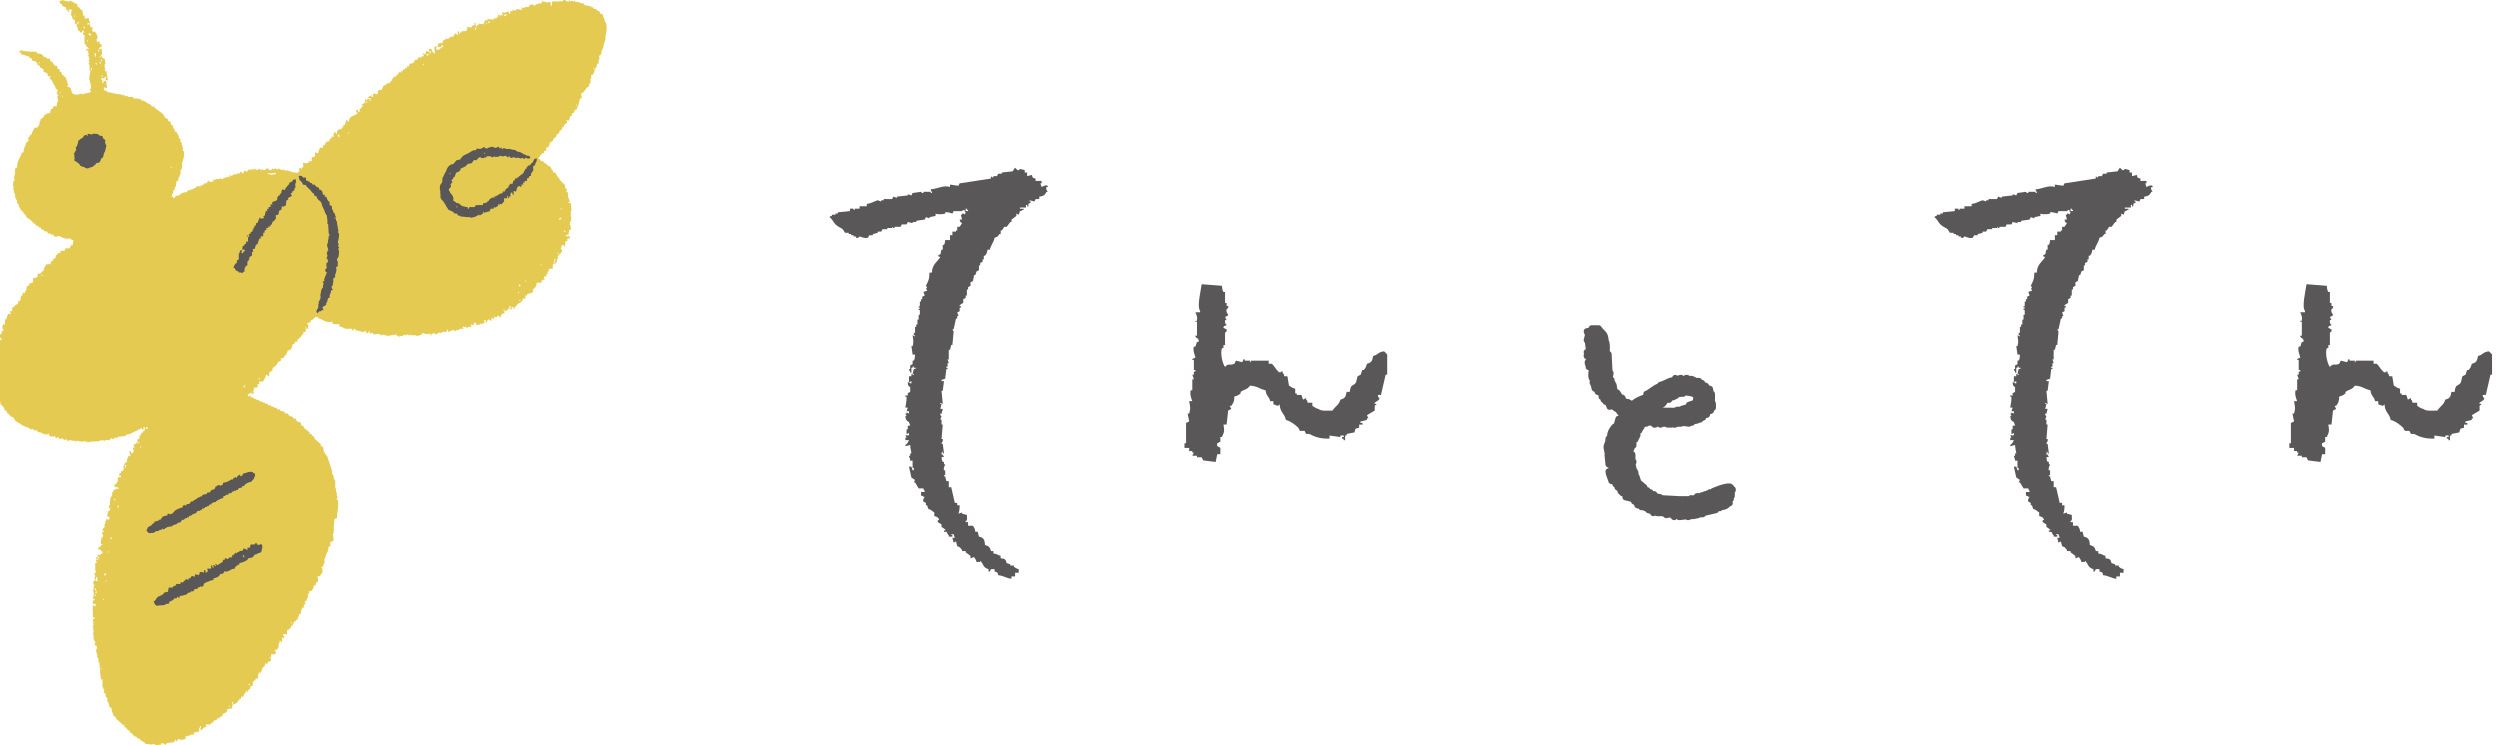 <?xml version="1.0" encoding="UTF-8"?><svg id="_レイヤー_1" xmlns="http://www.w3.org/2000/svg" viewBox="0 0 278.526 83.007"><defs><style>.cls-1{fill:#e5ca52;}.cls-1,.cls-2{fill-rule:evenodd;}.cls-3,.cls-2{fill:#595757;}</style></defs><path class="cls-2" d="M138.22,43.657c.425-.292.766-.258,1.043-.695.875.056,1.023.373,1.737.521.098.721.361.606.52,1.217h.348v.346c.174.059.348.116.521.174l.174-.174c.071.967.515.922.695,1.738.577.157.999.514,1.389.868l.174.348h.521l.174.348h.346c.651.333,1.191.534,2.258.521v-.348c.405.057.812.115,1.217.174v-.174c.097.026.517-.115.348.174h-.174v.174h.174v.172h.172v-.52h.174v-.174c.29-.059.579-.116.869-.174.133-.473.041-.396.521-.521v-.348c.073-.021.546.101.348-.174,0,0-.36-.012-.174-.174.231-.057.463-.115.694-.172v-.174h.174l-.174-.348c.29-.174.579-.348.869-.521v-.521c.092-.227.234.065.174-.174-.036-.139-.289.044-.174-.174.045-.086.582-.287.521-.52,0,0-.153-.018-.174-.348h.348c.172-.753.346-1.505.52-2.258h.174v-2.258l-.348-.348c-.719.098-.605.363-1.215.521-.109.541-.16.73-.695.869-.107.385-.142.435-.348.694h-.172c-.059.174-.116.348-.174.521l-.348.174c-.057.231-.116.463-.174.695-.334.494-.579.083-.695,1.041h-.348c-.107.541-.159.732-.694.869-.169.624-.582.727-.869,1.215-.54.017-1.286.085-1.563-.174-.422-.107-.382-.183-.695-.348v-.348h-.521c-.104-.346.024-.15-.172-.346v-.174l-.348.174c-.059-.174-.116-.348-.174-.521h-.521v-.174h-.174v-.521c-.422-.107-.382-.183-.695-.348-.057-.346-.115-.694-.172-1.041h-.348c-.104-.348.024-.15-.174-.348v-.174h-.174c-.23.435-.809-.741-1.043-.868h-.346v-.348h-1.912c-.242.039.073.184-.172.174v-.174h-.521c-.242-.045.07-.207-.174-.174l-.174.348c-.231-.059-.464-.116-.695-.174l-.174.348c-.55.246-.63-.115-1.041.346-.236-.237-.567-1.444-.348-2.084h.174v-.346h.174v-1.391c.011-.045.248-.05.174-.348l-.348-.174c-.018-.283.284-.204.348-.346l-.174-.174v-.348h.174l-.174-.348.348-.174c-.03-.249-.26-.277-.174-.695.008-.038.242-.056.174-.346h-.174v-.348h-.174v-1.217h-.174c-.142-.251-.125-.295-.174-.694-.753-.059-1.505-.116-2.258-.174-.079.65-.552,2.542-.174,2.952v.174h-.521c.088.251.242.425.174.869-.036.243-.19-.071-.174.174h.174v1.563h-.174c-.053.343.484.213.348.695h-.174c-.057.174-.115.348-.174.52h-.172c-.16.446.166,1.061.172,1.217l-.346.174c-.05.24.122-.067.174.174v1.041h.172v.174h-.172v.348h-.174c.057.174.115.348.174.521h-.174v1.215h-.174c-.133.475.08.964.174,1.217h-.348c.092.58.19.742,0,1.389h-.174c.057.289.115.579.174.868l-.348.174v2.258h-.174v.521h.521v.348h.348v.174h.174l-.174.348h.52v.174h.521l.174.346c.463.059.927.116,1.389.174.059-.289.116-.579.174-.868h.348v-.695c-.048-.127-.473-.039-.348-.521l.348-.174v-.52h.174c.313-.651.271-.735.174-1.391h.348c.057-.52.115-1.041.174-1.563l.348-.174-.174-.348h.174c.242-.358.316-.408.346-1.041.388-.1.438-.145.695-.348v-.174Z"/><path class="cls-2" d="M116.043,20.832l-.135-.404h.135v-.268h-.671v-.269c-.366-.103-.305-.032-.404-.402-.178.044-.358.089-.537.133v-.402h-.269v-.269c-.178-.044-.357-.089-.537-.135,0,0-.062.21-.268.135l-.269-.268-.269.402c-.402.045-.806.089-1.208.135v.135h-.404l-.133.268h-.404v.135h-.135l-.133-.135v.269c-1.164.178-2.328.358-3.492.537l-.133.269c-.314-.045-.627-.089-.94-.135v.269c-.68-.236-1.35.19-2.148.268.08.269-.02.116.135.269v.135h-.135v-.135h-.806v.135c-.216.042-.248-.132-.269-.135-.313.045-.626.089-.94.135l-.133.268-.404-.133v.133c-.402.045-.806.091-1.208.135v.135l-.404-.135-.133.269h-.94v.135h-.269v.135l-.402-.135c-.398.115-.703.361-1.209.402v.269h-.804v.268h-.538v.135h-.135v-.135h-.402v.269c-.447.045-.895.089-1.342.135v.135h-.269v.133h-.402v.135c-.269.082-.116-.018-.269.135.305.2.422.553.671.806.255.257.505.325.806.537l.269.404h.402v.135h.269v.133h.268v.135h.269v.135c.307.101.342-.103.404-.135.171.023.594.28.939.135l.135-.269h.404v-.133c.178-.045.357-.091.537-.135v-.135h.402l.135-.269h.537v-.135h.538v-.133l.133.133h.135v-.133h.671l.135-.269h.537l.135-.269c.18.045.358.091.537.135v-.135h.404v-.133c.313-.045.626-.091.94-.135l.133-.269.404.135v-.135c.224-.045.447-.089.671-.135v-.268c.057.086.718.128,1.075,0v-.135c.23-.074.804.135.804.135l.135-.269h.94s.018-.098.269-.135c.08.269-.02.116.133.269-.151.396.023.15-.402.135v.133h-.135c.045.18.089.358.135.538h-.269c.088.317.038.251.269.402l-.269.404h-.268v.402h-.135v.135h-.404v.402h-.268v.538h-.537c-.035.308-.024.345-.135.537h-.135v.537h-.135c-.201.493.104.369-.402.671.151.151-.002.057.268.135-.354.594-.907.798-.939,1.746h-.269c-.009.816-.16.963-.404,1.477.027.187.082-.048.135.133l-.135.269h.135v.135l-.402.135.135.402-.269.135v.269h-.135v.268h-.135v.537h-.133v.135h.133v.135h-.133v.135h.133v.537h-.133v.537h-.135v.538h-.135v.268h-.135v.671h-.135v.269h.135v.135l-.269-.135c.038.333.153.667,0,1.208h-.133c.044.314.089.627.133.94h.269c-.018.343-.011.47-.135.671h-.135v.404l-.268.133v.404h-.135c.08.268-.018.115.135.269v.133h.135v-.537h.133v-.135h.135v.135h.269c-.153.151.002.057-.269.135-.044.178-.089.358-.135.537h.135v.135l-.268-.135v.269h-.269v.671l.269-.135v.269c-.269-.082-.116.018-.269-.135h-.135c.045.401.012.369.269.537v.537l-.269.135v.269h-.268c-.139.13.133.135.133.135.009.512-.079.842-.133,1.208h.268l-.135.402h.269v.269l-.269-.135v.135h-.133l.133.269h-.133c.048.452.098.499.402.671l.135.402h-.269v.404h-.135v.537l.269-.135v.269h-.402l.133.268h-.133v.269h.402c-.118.251-.174.391-.402.537v.135c.178-.044.357-.089.537-.135.014.426.15.871.135.94h-.135v.269h-.135c-.005.11.122.251.135.537h.268v.806h.135v.268h-.135l-.133-.402h-.269c.089.402.178.806.269,1.208l.402.269-.135.269h.135c.135.224.269.447.404.671h.537c.08.268-.018.115.135.268v.135h-.404v.404c.269.08.116-.02.269.133h.135c-.056.113-.242.296-.135.538l.268.133v.269h.135l.135.404c.379.1.385.239.671.402v.402c.308.088.44.125.537.404-.054.059-.245.044-.133.269l.402.268v.269l.404.268c.11.156-.107.103-.135.135v.135h.268c.121.104.095.26.269.404v.133c.073-.009.556.079.402-.133-.11-.154-.142.054-.133-.135h.268l.135.402h-.269c.045.18.091.358.135.537l.269-.133c.044.178.089.357.135.537.447.133.262.157.537.402v.135h.402v.135c.18.135.358.269.538.402v.269l.402-.135c.128.242.192.21.269.537h.402v-.133c.404.355.277.766.94.939v.269h.135l.135-.269h.402v.269c.366.103.305.032.402.402.647.071.893.339,1.477.404v-.269h.404v-.402h.402v-.404c-.305-.083-.325-.115-.537-.268v-.135h-.402v-.135l-.404-.135c-.106-.426-.177-.493-.671-.537v-.269c-.398-.101-.33-.216-.806-.268v-.269h-.268c-.101-.41-.257-.576-.673-.671-.015-.611-.171-.828-.671-.94-.044-.178-.089-.357-.133-.537h-.269c-.053-.434-.122-.391-.269-.671h-.537v-.402h-.269v-.135c.242.015.127-.47.135-.671-.178-.045-.358-.091-.537-.135v-.135l-.402.135c.094-.249.138-.526.133-.94h-.268v-.269h-.269c-.135-.58-.269-1.162-.402-1.744h-.269v-.671h-.269c-.044-.18-.089-.358-.133-.537h-.135v-.135h.135v-.538h-.135c-.091-.336.118-.49.135-.671h-.135v-.268h-.135c-.116-.187-.103-.233-.135-.538h.269l-.135-.268h-.135s.02-.523.135-.269v.135h.135c-.045-.358-.091-.716-.135-1.073h-.135c-.024-.171.216-.224.135-.538h-.135c.045-.537.089-1.073.135-1.611h-.135v-.537h-.135l.135-.402s-.19-.071-.135-.269h.135c.045-.178.089-.358.135-.537h-.269c.045-.18.089-.358.135-.537h-.135v-.135l.269.135c-.045-.493-.089-.986-.135-1.477h.135c.044-.358.089-.716.135-1.075h-.269v-.135l.404-.135c.044-.357.089-.715.133-1.073h.135v-.135h-.135v-.135h.135v-.402h.135l-.135-.404h.135v-1.073h.135c.044-.18.089-.358.135-.537h.133c.045-.493.091-.986.135-1.477l-.135-.269h.135c.089-.402.18-.806.269-1.208h.135v-.269h.135l-.135-.402.268-.135v-.404h.135v-.135c-.024-.112-.222.035-.135-.133l.404-.269v-.402l.268-.135v-.269h.135v-.671h.135v-.269l.269-.133v-.404l.268-.135c.045-.224.089-.447.135-.671h.135l.135-.402.268-.135v-.537h.135v-.269l.269-.135v-.268h.135v-.404h.133c.174-.246.225-.257.269-.671h.269c.125-.546.426-.794.537-1.342.378-.088.342-.162.537-.402h.135v-.404h.135l.269-.402h.268c.135-.18.269-.358.404-.538h.133v-.268c.18-.135.358-.269.538-.404v-.268l.268.133.135-.402c.268-.08.116.018.269-.135h.135v-.135h-.404v-.133h.671c.023-.079-.089-.398.135-.269,0,0,.008.275.135.135v-.269c.056-.085.319-.073.268-.268h-.133v-.135c.178.044.357.089.537.135l.135-.269h.402v-.269c.493-.053.623-.2.806-.537h.135c-.045-.1-.257-.313-.135-.537h.135v-.135c-.249-.141-.564.091-.671.135M107.854,23.516h-.269v-.269h.135v.135h.135v.135Z"/><path class="cls-2" d="M261.313,43.657c.425-.292.766-.258,1.043-.695.875.056,1.023.373,1.737.521.098.721.361.606.52,1.217h.348v.346c.174.059.348.116.521.174l.174-.174c.071.967.515.922.695,1.738.577.157.999.514,1.389.868l.174.348h.521l.174.348h.346c.651.333,1.191.534,2.258.521v-.348c.405.057.812.115,1.217.174v-.174c.097.026.517-.115.348.174h-.174v.174h.174v.172h.172v-.52h.174v-.174c.29-.059.579-.116.869-.174.133-.473.041-.396.521-.521v-.348c.073-.021.546.101.348-.174,0,0-.36-.012-.174-.174.231-.057.463-.115.694-.172v-.174h.174l-.174-.348c.29-.174.579-.348.869-.521v-.521c.092-.227.234.065.174-.174-.036-.139-.289.044-.174-.174.045-.086.582-.287.521-.52,0,0-.153-.018-.174-.348h.346c.174-.753.348-1.505.521-2.258h.174v-2.258l-.348-.348c-.719.098-.605.363-1.215.521-.109.541-.16.73-.695.869-.107.385-.142.435-.348.694h-.172c-.059.174-.116.348-.174.521l-.348.174c-.059.231-.116.463-.174.695-.334.494-.579.083-.695,1.041h-.348c-.107.541-.159.732-.694.869-.169.624-.582.727-.869,1.215-.54.017-1.286.085-1.563-.174-.422-.107-.382-.183-.695-.348v-.348h-.521c-.104-.346.024-.15-.172-.346v-.174l-.348.174c-.059-.174-.116-.348-.174-.521h-.521v-.174h-.174v-.521c-.422-.107-.382-.183-.695-.348-.057-.346-.115-.694-.172-1.041h-.348c-.104-.348.024-.15-.174-.348v-.174h-.174c-.23.435-.809-.741-1.043-.868h-.346v-.348h-1.912c-.242.039.073.184-.172.174v-.174h-.521c-.242-.045.07-.207-.174-.174l-.174.348c-.231-.059-.464-.116-.695-.174l-.174.348c-.55.246-.63-.115-1.041.346-.236-.237-.567-1.444-.348-2.084h.174v-.346h.174v-1.391c.011-.045.248-.05.174-.348l-.348-.174c-.018-.283.284-.204.348-.346l-.174-.174v-.348h.174l-.174-.348.348-.174c-.03-.249-.26-.277-.174-.695.008-.038.242-.056.174-.346h-.174v-.348h-.174v-1.217h-.174c-.142-.251-.125-.295-.174-.694-.753-.059-1.505-.116-2.258-.174-.079.65-.552,2.542-.174,2.952v.174h-.521c.088.251.242.425.174.869-.036.243-.19-.071-.174.174h.174v1.563h-.174c-.053.343.484.213.348.695h-.174c-.057.174-.115.348-.174.52h-.172c-.16.446.166,1.061.172,1.217l-.346.174c-.05.24.122-.067.174.174v1.041h.172v.174h-.172v.348h-.174c.057.174.115.348.174.521h-.174v1.215h-.174c-.133.475.08.964.174,1.217h-.348c.092.58.19.742,0,1.389h-.174c.057.289.115.579.174.868l-.348.174v2.258h-.174v.521h.521v.348h.348v.174h.174l-.174.348h.52v.174h.521l.174.346c.463.059.927.116,1.389.174.059-.289.116-.579.174-.868h.348v-.695c-.048-.127-.473-.039-.348-.521l.348-.174v-.52h.174c.313-.651.271-.735.174-1.391h.348c.057-.52.115-1.041.174-1.563l.348-.174-.174-.348h.174c.242-.358.316-.408.346-1.041.388-.1.438-.145.695-.348v-.174Z"/><path class="cls-2" d="M239.137,20.832l-.135-.404h.135v-.268h-.671v-.269c-.366-.103-.305-.032-.404-.402-.178.044-.358.089-.537.133v-.402h-.269v-.269c-.178-.044-.357-.089-.537-.135,0,0-.062.21-.269.135l-.268-.268-.269.402c-.402.045-.806.089-1.208.135v.135h-.404l-.133.268h-.404v.135h-.135l-.135-.135v.269c-1.162.178-2.326.358-3.49.537l-.135.269c-.313-.045-.626-.089-.939-.135v.269c-.68-.236-1.35.19-2.148.268.08.269-.02.116.135.269v.135h-.135v-.135h-.806v.135c-.216.042-.248-.132-.269-.135-.313.045-.626.089-.94.135l-.133.268-.404-.133v.133c-.402.045-.806.091-1.208.135v.135l-.404-.135-.133.269h-.94v.135h-.269v.135l-.402-.135c-.398.115-.703.361-1.209.402v.269h-.804v.268h-.538v.135h-.135v-.135h-.402v.269c-.447.045-.895.089-1.342.135v.135h-.269v.133h-.402v.135c-.269.082-.116-.018-.269.135.305.2.422.553.671.806.255.257.505.325.806.537l.269.404h.402v.135h.269v.133h.268v.135h.269v.135c.307.101.342-.103.404-.135.169.023.594.28.939.135l.135-.269h.404v-.133c.178-.045.357-.091.537-.135v-.135h.402l.135-.269h.537v-.135h.538v-.133l.133.133h.135v-.133h.671l.135-.269h.537l.135-.269c.18.045.358.091.537.135v-.135h.404v-.133c.313-.045.626-.091.94-.135l.133-.269.404.135v-.135c.224-.045.447-.089.671-.135v-.268c.056.086.718.128,1.075,0v-.135c.23-.074.804.135.804.135l.135-.269h.94s.018-.098.269-.135c.08.269-.02.116.133.269-.151.396.023.15-.402.135v.133h-.135c.045.18.089.358.135.538h-.269c.088.317.038.251.269.402l-.269.404h-.268v.402h-.135v.135h-.404v.402h-.268v.538h-.537c-.035.308-.024.345-.135.537h-.135v.537h-.135c-.201.493.104.369-.402.671.151.151-.002.057.268.135-.354.594-.907.798-.939,1.746h-.269c-.009.816-.16.963-.404,1.477.027.187.082-.048.135.133l-.135.269h.135v.135l-.402.135.135.402-.269.135v.269h-.135v.268h-.135v.537h-.133v.135h.133v.135h-.133v.135h.133v.537h-.133v.537h-.135v.538h-.135v.268h-.135v.671h-.135v.269h.135v.135l-.269-.135c.038.333.153.667,0,1.208h-.133c.044.314.089.627.133.94h.269c-.018.343-.011.47-.135.671h-.135v.404l-.268.133v.404h-.135c.08.268-.018.115.135.269v.133h.135v-.537h.133v-.135h.135v.135h.269c-.153.151.002.057-.269.135-.044.178-.089.358-.135.537h.135v.135l-.268-.135v.269h-.269v.671l.269-.135v.269c-.269-.082-.116.018-.269-.135h-.135c.045.401.012.369.269.537v.537l-.269.135v.269h-.268c-.139.13.133.135.133.135.009.512-.079.842-.133,1.208h.268l-.135.402h.269v.269l-.269-.135v.135h-.133l.133.269h-.133c.048.452.097.499.402.671l.135.402h-.269v.404h-.135v.537l.269-.135v.269h-.402l.133.268h-.133v.269h.402c-.118.251-.174.391-.402.537v.135c.178-.044.357-.089.537-.135.014.426.15.871.135.94h-.135v.269h-.135c-.005.11.122.251.135.537h.268v.806h.135v.268h-.135l-.133-.402h-.269c.089.402.178.806.269,1.208l.402.269-.135.269h.135c.135.224.269.447.404.671h.537c.08.268-.018.115.135.268v.135h-.404v.404c.269.08.116-.02.269.133h.135c-.056.113-.242.296-.135.538l.268.133v.269h.135l.135.404c.379.1.385.239.671.402v.402c.308.088.44.125.537.404-.054.059-.245.044-.133.269l.402.268v.269l.404.268c.11.156-.107.103-.135.135v.135h.268c.121.104.095.26.269.404v.133c.073-.009.556.079.402-.133-.11-.154-.142.054-.133-.135h.268l.135.402h-.269c.045.18.091.358.135.537l.269-.133c.044.178.089.357.135.537.447.133.262.157.537.402v.135h.402v.135c.18.135.358.269.538.402v.269l.402-.135c.128.242.192.21.269.537h.402v-.133c.404.355.277.766.94.939v.269h.135l.133-.269h.404v.269c.366.103.305.032.402.402.647.071.893.339,1.477.404v-.269h.404v-.402h.402v-.404c-.305-.083-.325-.115-.537-.268v-.135h-.402v-.135l-.404-.135c-.106-.426-.177-.493-.671-.537v-.269c-.398-.101-.33-.216-.806-.268v-.269h-.269c-.1-.41-.255-.576-.671-.671-.015-.611-.171-.828-.671-.94-.044-.178-.089-.357-.133-.537h-.269c-.053-.434-.122-.391-.269-.671h-.537v-.402h-.269v-.135c.242.015.127-.47.135-.671-.178-.045-.358-.091-.537-.135v-.135l-.404.135c.095-.249.139-.526.135-.94h-.268v-.269h-.269c-.135-.58-.269-1.162-.402-1.744h-.269v-.671h-.269c-.044-.18-.089-.358-.133-.537h-.135v-.135h.135v-.538h-.135c-.091-.336.118-.49.135-.671h-.135v-.268h-.135c-.116-.187-.103-.233-.135-.538h.269l-.135-.268h-.135s.02-.523.135-.269v.135h.135c-.045-.358-.091-.716-.135-1.073h-.135c-.024-.171.216-.224.135-.538h-.135c.045-.537.089-1.073.135-1.611h-.135v-.537h-.135l.135-.402s-.19-.071-.135-.269h.135c.045-.178.089-.358.135-.537h-.269c.045-.18.089-.358.135-.537h-.135v-.135l.269.135c-.045-.493-.089-.986-.135-1.477h.135c.044-.358.089-.716.135-1.075h-.269v-.135l.404-.135c.044-.357.089-.715.133-1.073h.135v-.135h-.135v-.135h.135v-.402h.135l-.135-.404h.135v-1.073h.135c.044-.18.089-.358.135-.537h.133c.045-.493.091-.986.135-1.477l-.135-.269h.135c.089-.402.18-.806.269-1.208h.135v-.269h.133l-.133-.402.268-.135v-.404h.135v-.135c-.024-.112-.222.035-.135-.133l.404-.269v-.402l.268-.135v-.269h.135v-.671h.135v-.269l.269-.133v-.404l.268-.135c.045-.224.089-.447.135-.671h.135l.135-.402.268-.135v-.537h.135v-.269l.269-.135v-.268h.135v-.404h.133c.174-.246.225-.257.269-.671h.269c.125-.546.426-.794.537-1.342.378-.088.342-.162.537-.402h.135v-.404h.135l.268-.402h.269c.135-.18.269-.358.404-.538h.133v-.268c.18-.135.358-.269.538-.404v-.268l.268.133.135-.402c.268-.08.116.018.269-.135h.135v-.135h-.404v-.133h.671c.023-.079-.089-.398.135-.269,0,0,.008.275.135.135v-.269c.056-.085.319-.073.268-.268h-.133v-.135c.178.044.357.089.537.135l.135-.269h.402v-.269c.493-.053.623-.2.806-.537h.135c-.045-.1-.257-.313-.135-.537h.135v-.135c-.249-.141-.564.091-.671.135M230.948,23.516h-.269v-.269h.135v.135h.135v.135Z"/><path class="cls-3" d="M193.205,54.204c-.025-.046-.058-.088-.09-.118l-.004.003c-.048-.08-.12-.143-.211-.183-.557-.252-2.203.511-2.219.518-.037.019-.07.044-.098.074h-.08c-.1,0-.19.043-.252.112-.088.007-.165.048-.222.109h-.081c-.098,0-.189.042-.252.112h-.078c-.1,0-.189.043-.251.11h-.304c-.129,0-.247.073-.304.188l-.027.033c-.057,0-.112.015-.159.039l-.064-.021c-.104-.037-.218-.019-.307.046-.02.015-.039.031-.054.048h-.634c-.035,0-.069.005-.101.015-.08-.025-.173-.027-.279-.012-.003.001-.005.001-.007.001-.013-.002-.025-.003-.037-.004l-1.86-.1c-.049-.058-.118-.102-.197-.117l-.391-.078-.036-.072c-.057-.116-.175-.189-.304-.189h-.122l-.016-.033c-.057-.115-.175-.188-.304-.188l-.028-.033c-.054-.108-.162-.179-.282-.187l-.033-.1c-.02-.06-.056-.114-.105-.154l-.589-.493-.191-.571c-.019-.056-.05-.106-.093-.144v-.193c0-.1-.043-.19-.112-.252-.008-.087-.049-.167-.113-.223-.001-.011-.003-.022-.005-.033l-.073-.369c.08-.116.106-.26.072-.415-.016-.07-.052-.131-.102-.177v-.523c0-.14-.085-.26-.206-.312-.003-.027-.007-.06-.011-.106.04-.038.07-.086.089-.14l.044-.133c.114-.054.194-.171.194-.307v-.342l.035-.017c.106-.052.177-.157.187-.274.061-.055.102-.133.11-.221.069-.062.112-.152.112-.252v-.232l.033-.017c.106-.052.177-.157.187-.275.015-.013.028-.028.04-.044.121-.155.191-.264.234-.407.072.005.146-.001.238-.021.07-.016.132-.052.177-.103h.312l.017.035c.058.114.175.187.304.187h.11c.1,0,.189-.043.251-.11h.052c.053.058.126.098.21.108.122.015.211-.025.287-.057.062-.026.121-.05.193-.05h.003c.076.001.098.011.15.035.058.027.147.067.274.075.048.001.089-.003.132-.018.036.012.073.019.112.019h.11c.036,0,.073-.006.108-.017l.065-.022c.048.025.102.039.159.039h.11c.1,0,.189-.043.251-.11h.413c.084,0,.161-.031.221-.081l.622.078c.101.014.195-.017.268-.082.009-.008.019-.017.027-.026h.081c.129,0,.247-.073.304-.189l.248-.033c.1,0,.189-.043.251-.11h.082c.136,0,.254-.08.308-.195l.133-.045c.124-.042.211-.149.229-.276l.187-.046c.121-.03.217-.125.247-.247.024-.092.041-.148.032-.148.009-.006.044-.02.159-.046.154-.037.263-.173.263-.331l.032-.028c.116-.058.189-.175.189-.304v-.223c0-.019-.001-.037-.004-.055.001-.009.003-.017.003-.026.019-.211-.043-.345-.109-.427v-.82c0-.122-.065-.229-.161-.29l-.066-.329c-.024-.127-.118-.229-.243-.263-.109-.03-.154-.042-.201-.069-.023-.119-.108-.219-.226-.258l-.199-.066-.046-.094c-.057-.115-.175-.188-.304-.188l-.028-.033c-.057-.116-.175-.189-.304-.189h-.303c-.056-.061-.134-.102-.221-.11-.062-.068-.153-.112-.252-.112h-.302c-.062-.068-.153-.112-.252-.112h-.11c-.114,0-.215.056-.278.143-.061-.086-.162-.143-.276-.143h-.11c-.096,0-.182.039-.243.102-.02-.007-.043-.017-.068-.029-.043-.019-.085-.037-.129-.053-.104-.037-.219-.021-.311.043-.068.048-.114.118-.134.197-.348.064-.599.188-.826.3-.193.096-.359.177-.573.223-.116.024-.207.104-.247.209-.25.08-.525.274-.794.465-.17.121-.426.303-.514.324-.154.035-.264.173-.264.331v.1l-.008.003c-.428.165-.939.363-1.275.676-.024-.029-.053-.054-.088-.074-.203-.12-.376-.149-.553-.172-.001-.001-.029-.037-.065-.175-.032-.12-.125-.214-.246-.244q-.147-.038-.198-.142c-.04-.079-.085-.17-.163-.279-.024-.034-.053-.062-.088-.086l-.209-.139-.088-.519c-.012-.079-.052-.147-.108-.197-.008-.086-.049-.163-.109-.218v-.082c0-.128-.072-.244-.185-.302l.069-.416c.017-.099-.011-.2-.076-.276-.013-.016-.028-.031-.044-.044l-.097-1.859c-.008-.133-.09-.244-.206-.294.025-.542.025-.963-.129-1.235-.029-.683-.295-.939-.531-1.165-.104-.1-.203-.195-.288-.339-.062-.103-.173-.165-.292-.165h-.774c-.162,0-.298.113-.332.265-.062.041-.096.048-.266.07-.093.013-.178.062-.232.139s-.076.172-.057.264c.021.11.076.236.132.353-.008.017-.013.034-.017.052l-.11.443c-.025.102-.003.209.061.292.021.026.044.048.07.067l.081.65c.003.023.008.044.015.066l-.007.014c-.066.023-.125.065-.167.123-.064.089-.081.203-.046.306l.023.067c-.025.047-.04.102-.04.159v.11c0,.129.073.246.189.304l.07.036.008.037c-.023.014-.043.031-.061.05-.065.066-.098.156-.096.248.004.119.012.326.117.466-.004.026-.007.054-.007.083.004.175.139.318.311.332l.015.015c.001.002.003.003.005.005-.004.064-.011.129-.016.181-.025.245-.053.523.037.787.019.056.052.104.093.142.003.028.008.055.017.081-.012.035-.019.072-.019.11v.112c0,.1.043.189.112.252.005.074.029.139.052.196.027.068.053.139.058.235.007.104.097.19.183.25.04.028.092.044.147.051v.013c0,.155.105.291.256.329.089.023.143.043.187.076-.001.012-.001.024-.001.037v.11c0,.147.093.272.223.32v.013c0,.151.1.28.236.324.043.132.162.229.306.236.021.043.041.076.057.106.031.051.048.082.073.187.02.088.076.165.153.213.08.046.175.061.26.04l.177-.044c.003.001.004.003.007.004.062.039.105.075.145.108.08.065.166.137.319.201.066.161.154.258.272.337-.009.018-.019.036-.028.055-.141.01-.263.107-.303.244l-.181.632-.089.044c-.036.019-.069.043-.096.073-.191.207-.571.69-.578,1.259-.104.056-.174.164-.178.289-.008.262-.043.346-.096.474-.039.093-.078.193-.116.342-.011.045-.012.092-.005.136-.005.039-.005.08.003.12l.11.553c.003.017.007.033.013.048-.016.044-.023.093-.019.141l.11,1.107c.013.134.104.247.231.29l.1.033v.064l-.1.033c-.151.05-.247.2-.231.359.037.341.132.575.214.782.046.116.094.23.126.367.021.091.118.16.199.207.057.033.142.042.222.037l.024.094c.028.11.108.197.21.235v.014c0,.114.057.22.151.283l.181.12v.04c0,.09.036.177.101.241l.222.221c.062.063.149.099.239.099h.008c-.025.08-.02.167.015.244.043.094.126.164.227.189l.693.174c.062.185.15.269.343.331l.052.158c.032.093.101.168.191.206.106.044.199.06.275.072.058.105.17.177.299.177h.191c.062.068.151.11.251.11l.029.033c.044.088.124.153.219.177l.292.074.041.081c.068.134.206.214.363.183.07-.012.129-.036.182-.062.057.042.128.067.203.067h.442c.019,0,.036-.001.053-.004l.205.052c.021.037.049.07.082.097.078.064.181.09.283.07l.373-.074.203.203c.065.065.153.1.24.1.044,0,.088-.009.13-.026.06-.025.11-.066.146-.117.015.021.032.039.05.056.072.064.167.095.264.085l.735-.082c.008.007.016.013.024.019.088.064.203.079.306.047l.333-.11c.001,0,.003-.001.004-.001.053.017.114.023.175.012l.555-.111c.064-.013.121-.043.166-.086.173.024.331-.005.424-.033.084-.027.151-.083.193-.155l1.221-.282c.113-.027.202-.108.242-.212h.124c.106,0,.201-.048.262-.124.392-.039.654-.167.897-.434.1-.015.189-.073.24-.161.062-.102.065-.229.009-.335.04-.027.074-.062.101-.104.046-.076.061-.167.043-.253.074-.064.118-.158.118-.258v-.413c.068-.062.11-.151.11-.25v-.112c0-.131-.074-.245-.183-.302ZM185.235,45.422c.243-.109.42-.29.53-.541h.197c.158,0,.291-.108.329-.255.104-.005.222-.037.375-.113.04-.019.073-.045.102-.076.116-.011.221-.081.272-.187l.25-.033c.033,0,.065-.005.097-.014.064.013.124.017.174.011.094-.014.175-.066.229-.14h.009c.299,0,.713.098.806.16.011.011.023.021.036.031-.016.104-.025.213-.029.328-.093.027-.166.056-.234.084-.073.03-.147.061-.27.086-.147.03-.255.152-.271.298l-.53.151c-.061.018-.116.052-.157.097h-.304c-.1,0-.19.043-.252.112h-.19c-.039,0-.076.007-.11.019-.036-.013-.073-.019-.11-.019h-.886c-.019,0-.037.001-.056.005l-.007-.001Z"/><path class="cls-1" d="M33.492,68.325h.09c-.143-.263.035-.324.09-.628h.179v-.359h.18c-.03-.12-.06-.239-.09-.359h.18c.03-.12.06-.239.09-.359h.09v-.449c.06-.03.12-.06.179-.09-.03-.06-.06-.12-.09-.18.12-.03.239-.06.359-.09.047-.038.249-.541.269-.628h.179v-.269c.179-.054.077.013.18-.09.115-.145.027-.394,0-.628h.269c.079-.168.116-.262.269-.359v-.538h-.09s.013-.349.09-.18c.125.022-.037.085.09.09v-.18h.09c.004-.127-.07.036-.09-.09,0-.12.136-.075.136-.195.09,0-.068-.256.022-.256-.059-.341.05-.195.111-.536.12.03-.052-.105.067-.075.03-.09-.052-.055-.022-.145.122.011.045-.095.1-.167,0-.03,0,.03,0,0,.054.007.004-.122.124-.152.028-.399.024-.105.065-.463.03,0,.054-.101.084-.101,0,.06.12-.034.12.026.06,0-.064-.322-.004-.322-.06-.179.064-.037.004-.216h.269v-.09h.09c-.03-.269-.06-.539-.09-.808h.09v-.359h.09c-.03-.06-.06-.12-.09-.18.03-.359.06-.718.09-1.077.09-.03.179-.06.269-.09.025-.556.248-1.473.09-2.064h-.09c-.045-.182.09-.269.09-.269v-.09h-.09v-.449h-.09v-.449h-.09v-.898h-.09v-.18h-.09v-.359h-.09v-.179h-.09v-.359c-.18-.538-.359-1.077-.539-1.616h-.09v-.179c-.06-.03-.12-.06-.18-.09v-.18h-.09c-.03-.179-.06-.359-.09-.538-.09-.06-.18-.12-.269-.179v-.18c-.209-.179-.419-.359-.628-.539-.06-.12-.12-.239-.179-.359h-.179v-.179c-.09-.03-.18-.06-.269-.09v-.18c-.06-.03-.12-.06-.179-.09v-.09h-.179v-.09c-.09-.06-.18-.12-.269-.179v-.18c-.09-.03-.179-.06-.269-.09-.03-.12-.06-.239-.09-.359-.553-.062-.364-.176-.628-.449-.06.03-.12.06-.179.09v-.18c-.1-.109-.34-.107-.449-.179-.06-.09-.12-.179-.179-.269h-.269c-.03-.06-.06-.12-.09-.18h-.179v-.09h-.269c-.03-.06-.06-.12-.09-.18h-.269c-.03-.06-.06-.12-.09-.179h-.269v-.09c-.12-.03-.239-.06-.359-.09v-.09h-.269c-.03-.06-.06-.12-.09-.18h-.269v-.09c-.12-.03-.239-.06-.359-.09v-.09h-.269v-.09c-.12-.03-.239-.06-.359-.09v-.09h-.269v-.09c-.126-.076-.154-.069-.359-.09v-.179c-.09.03-.18.06-.269.09v-.09c-.101-.077-.014.012-.09-.09.15-.09.299-.179.449-.269v.18c.179-.054.077.012.179-.09h.09c-.03-.12-.06-.239-.09-.359h.09v-.269h.359v-.09h.09c-.03-.09-.06-.179-.09-.269h.179c.146-.153.045-.203,0-.359.09.03.18.06.269.09v-.09h.09l.09.09c.132-.281.322-.45.359-.808.212.058.168.025.269.18h.09v-.449h.09c.102-.151.054-.125.269-.179.023-.308-.006-.318.18-.449.089.091-.037.092.09.09v-.18h.09c.13-.15.208-.22.269-.449.137-.035.389-.108.359-.269h-.09v-.09c.12-.03.239-.06.359-.09.087-.298.104-.176.269-.359h.09c-.03-.06-.06-.12-.09-.18h.09c.03-.09.06-.179.09-.269h.179c0-.18.09-.239.09-.09h.09c.062-.274.151-.31.179-.628h.18c.054-.179-.012-.077.09-.179v-.09h.269v-.269h.179v-.179h.179c.077-.274.151-.242.269-.449h.09c-.03-.06-.06-.12-.09-.179h.269c.052-.333.053-.205,0-.539h.09v.18h.179c.058-.421.101-.344-.09-.628.12-.03.239-.06.359-.09.054-.179-.012-.077.09-.179v-.09c.09.03.136-.067.226-.037.042-.195.101-.127.223-.232v-.09c.09.03.18.06.269.09l.09-.09v.179c.565.124.912.596,1.526.359.03.09.06.18.09.269.437.02.35.057.718,0v.269c.337.041.475.19.718.269h.718v.179h.179v-.179h.179v.179c.481.018.538.159.987.18.054-.179-.012-.077.09-.18.055.115.087.192.179.269v.09c.142-.07.192-.135.269-.269h.09c-.03.06-.06.12-.09.179h.09v.09c.12-.03.239-.06.359-.09v.18c.352-.027.425-.116.808,0v.09c.21.055.244-.105.359-.09v.09h.359v.09c.359-.06.718-.12,1.077-.179v.09c.152.095.147.124.359.18v-.18c.209.293.483-.115.628-.09v.09c.153.008.179-.09.179-.09.141-.025.17.088.179.09h.18v-.09h.09v.09h.538v.09c.09-.03.179-.06.269-.09v.09c.216-.052.072-.145.449-.179v-.18c.465.12.32.201.898.09,0,0,.015.35.09.18.03-.06.06-.12.09-.18h.18v-.09h.09v.09c.09.03.18.06.269.09v-.09c.09-.03.179-.06.269-.09v-.09l.09.09c.241.025.269-.09.269-.09.394-.109.416.182.538-.269h.09v.269c.209-.09.419-.18.628-.269v.09c.09.03.179.06.269.09v-.09c.265-.112.11-.074.359,0v-.179h.449c-.054-.179.012-.077-.09-.18v-.09c.09.03.179.06.269.09.124-.025-.031-.128.09-.09.03.06.06.12.09.179.12-.06.239-.12.359-.179v.09c.05-.014.267.059.18-.09h-.09v-.09h.09v-.179c.064-.078.092.143.179.179v-.09c.265-.101.1.014.09-.269.09.03.179.06.269.09v.179h.359v-.09c.257-.004.384-.031.539-.09v-.359h.179c-.03.09-.06.179-.09.269h.179c.058-.213.025-.168.18-.269v-.09c.13.071.171.074.269.18h.09v-.359c.09.06.18.12.269.179.069-.26.049-.019,0-.269.242.007.286.119.359,0,.105-.171-.058-.043.09-.179v.09h.09c.04-.197.078.094.09.18h.09c.042-.195.057-.254.18-.359v-.09h.269v-.269h-.09v-.179h.09v.179c.12-.03.239-.06.359-.09,0,0,.013-.349.09-.179.125.022-.037.085.09.09v-.359h.18c-.053.137-.072.146-.09.359h.179v-.269h.18v.18s.349-.013.179-.09c-.022-.125-.085.037-.09-.09.09-.03.179-.06.269-.09v-.18h.09c.272-.339.548-.117.628-.718.09.03.18.06.269.09v-.449h.09v.09h.09v-.179c.373-.092.254-.123.628-.18.03-.149.06-.299.09-.449h.09c.162-.221.248-.236.269-.628.333-.052.205-.053.539,0v-.269c.179-.054.077.012.179-.09h.179c-.053-.137-.072-.146-.09-.359h.269v-.269h.18c-.03-.09-.06-.18-.09-.269h.179v-.269c.09-.03.18-.06.269-.09l.09.09.09-.09v-.449h.09v-.09h.269c.1-.4.208-.133.09-.539h.18c-.054-.179.012-.077-.09-.179,0,0,.013-.349.09-.18.125.022-.037.085.09.09v-.269c.179-.054.077.012.18-.09.379-.407-.104-.34,0-.628h.09v-.269h.09c.099.149 0-.005.18,0v.179h.09c.03-.209.06-.419.09-.628h.18v-.269h.269v-.269h-.449v-.09c.179-.03.152-.082.331-.112v-.269h.09c-.03-.06-.06-.12-.09-.18.09-.03.18-.06.269-.09-.03-.179-.06-.359-.09-.538h-.09c.066-.091-.001-.074.148-.432h.09c-.198-.3.025-.325,0-.449h-.09v-.628h.09c-.03-.299-.06-.598-.09-.898h-.269v-.09h.179c-.09-.269-.114-.324-.204-.593-.06-.03.026-.292-.034-.322v-.18c-.06-.03-.12-.06-.18-.09.03-.09.06-.18.09-.269-.06-.03-.12-.06-.179-.09-.12-.239.014-.221-.106-.461-.09,0-.225-.236-.315-.236v-.09c-.06-.03-.12-.06-.18-.09-.03-.09-.06-.18-.09-.269h-.09l-.01-.034s.032-.03-.024-.056c.03,0-.083-.065-.053-.065,0-.03-.054-.066-.054-.096-.03,0-.046-.12-.076-.12-.086-.15-.083-.231-.247-.302v.09h-.09v-.09c-.142-.094.012-.215-.188-.251-.111-.437-.214-.343-.541-.553-.03-.06-.06-.12-.09-.18h-.18c-.03-.06-.06-.12-.09-.179-.06,0-.194-.089-.311-.097-.042-.219-.231-.197-.202-.197,0-.06-.062-.039-.062-.099.018-.003.044-.035.038-.079,0,0,.071-.019.071-.079.09-.06.109-.173.199-.233,0-.09.144-.115.144-.205.06.03.12.06.18.09v-.269c.486-.138.106-.117.269-.449h.09v.09c.117-.049-.021-.029.09-.09.06,0,.031-.188.091-.188.161-.119.007-.166.092-.307.06.03.194-.167.254-.137,0-.12.057.045.057-.075.06,0,.021-.166.081-.166.03-.15.219-.122.249-.272.09.03.02-.117.11-.088v-.18c.272-.073.309-.167.359-.449h.179c.03-.12.06-.239.09-.359h.179v-.269h.18v-.18h.179v-.269h-.09v-.09c.09.03.18.06.269.09.099-.207.122-.292.18-.539h.179v-.269c.179-.054.077.012.18-.09h.09v-.269c.179-.054.077.012.18-.09h.09c0-.09.09-.179.09-.269.06,0,.043-.269.103-.269.098-.355.077-.326.168-.696h.18c.03-.179-.062-.397-.032-.576.225-.056.148-.047.269-.179h.09v-.18h.09c.03-.09.101-.16.131-.25.272-.073.281-.187.331-.469.308-.09-.05-.441.192-.59v-.359h.179c.03-.09.06-.18.09-.269h.09v-.269c.06-.03.097-.24.157-.27.136-.155.082-.207.133-.451h.18c0-.12-.007-.207-.007-.327.06,0-0-.163.06-.163.105-.061-.055-.302.013-.408.06-.03.12-.06.179-.09.03-.15.06-.299.09-.449.131-.278.192-.256.225-.703.06,0,.139-.508.199-.508v-.449c.09-.283.162-.591.114-1.302-.06-.03-.177-.419-.237-.449v-.269h-.09c-.03-.12-.06-.239-.09-.359h-.09v-.09h-.18c-.03-.09-.06-.179-.09-.269-.204-.057-.218-.078-.359-.18v-.09h-.269c-.03-.06-.06-.12-.09-.18h-.18v-.09c-.269-.06-.539-.12-.808-.18-.03-.06-.06-.12-.09-.179h-.359v-.09c-.329-.06-.658-.12-.987-.179l-.09.09c-.033-.018-.071-.131-.179-.18v.18c-.208-.027-.226-.021-.359-.09V.02c-.264-.092-.364.164-.539.18v-.09c-.21-.035-.269.09-.269.09h-.09v-.09h-.09v.09h-.09v-.09h-.09v.09h-.09v-.09c-.09.03-.179.06-.269.09v.449h-.09c-.055-.143-.083-.213-.09-.449-.15.03-.299.06-.449.09v-.09h-.359v-.09h-.09c-.03.09-.06.179-.09.269h-.359v.09h-.269v.09c-.09.03-.18.06-.269.09v-.179c-.15.03-.299.06-.449.09v.18c-.312.056-.248.104-.539,0v.179c-.12-.03-.239-.06-.359-.09.054.179-.012.077.09.18v.09c-.209-.03-.419-.06-.628-.09-.03.06-.06.12-.09.179-.12-.03-.239-.06-.359-.09v.18c-.06-.03-.12-.06-.179-.09-.053.137-.072.146-.09.359h-.09c-.03-.09-.06-.179-.09-.269-.358.08-.301.194-.628.09l-.09.09c.03.09.06.18.09.269-.09-.03-.18-.06-.269-.09v.179h-.09v-.179h-.18v.269c-.06.03-.12.06-.179.09v.09c-.09-.03-.18-.06-.269-.09v.179c-.323.002-.51-.011-.718-.09v.18h-.269c-.062.244-.122.203-.18.449-.179-.03-.359-.06-.539-.09v.179h-.179c-.054.179.012.077-.09.18-.03-.09-.06-.18-.09-.269l.09-.09h-.09v-.09h-.09v.269h-.179c-.06.09-.12.18-.179.269-.15-.03-.299-.06-.449-.09-.011.236-.035.305-.09.449-.312.056-.248.104-.539,0v.18h-.18v.179h-.09v-.269h-.18v.359h.09v.09c-.12-.09-.239-.179-.359-.269-.086.161-.128.14-.179.359-.327.025-.35.051-.539.18v.09h-.359c-.079.038.003.114-.269.18-.03.09-.06.179-.09.269h-.09v.09l-.09-.09c-.09.03-.179.06-.269.09-.053.137-.072.146-.09.359h.449v-.18h.179v.18c-.253.067-.258.16-.449.269v.09c-.131-.063-.148-.08-.359-.09.053-.137.072-.146.09-.359-.09.03-.18.06-.269.09.004.321.048.486.09.718h-.179v-.179h-.18v-.269h-.09c-.102-.101.001-.038-.18-.09-.077.101.012.014-.09.09.068.244.021.204.269.269-.054.179.012.077-.09.179v.09h-.09c.03-.06.06-.12.09-.179-.167-.076-.234-.138-.449-.18-.03.12-.06.239-.09.359-.179-.054-.077.012-.179-.09h-.09c-.057.166.052.128.09.18v.179c-.09-.03-.179-.06-.269-.09.03.06.06.12.09.18h-.449c-.03.09-.06.179-.09.269h-.269c-.079.322-.256.425-.628.449v.269h-.269v.269l-.09-.09c-.144-.018-.11.15-.179.18h-.18v.179h-.179v.18c-.06-.03-.12-.06-.18-.09-.149.179-.299.359-.449.539h-.18c-.06.09-.12.18-.179.269h-.09c.03.06.06.12.09.18h-.179c-.054.179.012.077-.09.179v.09h-.359v.09c-.143.099-.15.131-.359.179-.062.244-.122.203-.179.449-.15.03-.299.06-.449.09v.359h-.09v.09c-.141-.067-.214-.081-.449-.09v.359s-.349-.013-.18-.09h.09v-.09c-.214.047-.28.106-.449.179v.09c.09.03.18.06.269.09v.269h-.09v-.18c-.09-.03-.18-.06-.269-.09v.179c-.09-.03-.18-.06-.269-.09v.359h.179v-.179h.09c-.054.179.012.077-.09.179v.09c-.09-.03-.179-.06-.269-.09v.09h-.09v.09h-.179v.09c.095-0.0.147.078.09.18h-.09c-.069.244-.021.204-.269.269.03.09.06.179.09.269h-.09c-.077.101.012.014-.09.09-.03-.09-.06-.18-.09-.269h-.179c.031.268.008.246.179.359-.366.427-.94.189-.987.987-.116-.074-.107-.061-.18-.179h-.179c.03.06.06.12.09.179h-.09c-.03.12-.06.239-.09.359h-.18v.269h-.18v.18c-.439.01-.515.128-.539.539h-.09v-.179h-.179c-.054.179.012.077-.09.179v.359c-.06-.03-.12-.06-.179-.09-.03.09-.06.18-.09.269h-.18v.269c-.346.034-.47.144-.538.449h-.179v.269h-.359c-.062.274-.151.31-.18.628-.12-.03-.239-.06-.359-.09v.449c-.12.03-.239.06-.359.09v.449h-.359v.18c-.382.032-.283.054-.628,0,.021.407.143.368-.09.538-.054.179.012.077-.09.18v-.18c-.501.15-.076.141-.269.449h-.09v.09c-.225.084-.359-.09-.359,0-.357-.036-.618-.191-.898-.269-.06.03-.12.06-.179.09v-.09h-.18v-.09c-.09.03-.179.06-.269.09v-.09h-.179v-.09c-.139-.035-.176.089-.18.09-.171.023-.179-.09-.179-.09-.216-.042-.23.069-.359.09v-.09h-.09s-.053.157-.179.179v-.09c-.06.03-.12.06-.18.09-.03-.06-.06-.12-.09-.179-.294-.095-.305.164-.359.179-.12-.03-.239-.06-.359-.09v.09c-.12-.06-.239-.12-.359-.179-.03.06-.06.12-.09.179-.09-.03-.179-.06-.269-.09v-.09h-.09v.09h-.538v.09c-.06-.03-.12-.06-.179-.09-.03.09-.06.179-.09.269-.078.039-.18-.184-.359-.09-.03.09-.06.18-.09.269h-.09c-.102-.151-.054-.125-.269-.179v.179h-.359v.18c-.178-.324-.513.182-.718.09v-.09h-.09v.269l-.09-.09c-.209.06-.419.12-.628.18v.09c-.166.055-.269-.09-.269-.09h-.09v.09h-.449c-.014.003-.033.153-.179.09v-.09h-.09v.269c-.236.011-.305.035-.449.09v-.179c-.244.068-.204.021-.269.269-.202.027-.235.008-.359.09v.09h-.179v.09h-.18v.09h-.449c-.03.06-.06.12-.09.179h-.179v.09h-.18v.09h-.269v.09h-.269c-.03.06-.06.12-.09.18-.214.124-.307-.021-.359,0v.09c-.12.03-.239.06-.359.09v.18c-.06-.03-.12-.06-.18-.09v.179c-.06-.03-.12-.06-.179-.09v.09h-.18v.09c-.09.06-.179.12-.269.179v-.179h-.179c.03-.12.06-.239.09-.359h.09v-.359c.06-.03.12-.06.18-.09v-.269h.09c.03-.209.06-.419.09-.628.06-.03.12-.06.18-.09.03-.15.06-.299.09-.449h.09v-.179h.09v-.538h.09v-.179h.09v-.628c.087-.275.329-.86.179-1.346h-.09v-.359h-.09c.03-.06.06-.12.09-.179h-.09v-.179h-.09c.03-.06.06-.12.09-.18-.06-.03-.12-.06-.18-.09v-.359c-.06-.03-.12-.06-.18-.09v-.269h-.09v-.18h-.09c-.03-.09-.06-.179-.09-.269h-.179c-.024-.204-.012-.233-.09-.359h-.09v-.269c-.09-.06-.179-.12-.269-.179v-.269h-.09c-.102-.1.001-.038-.179-.09-.065-.259-.096-.298-.359-.359-.168-.627-.944-.788-1.257-1.257h-.269v-.18c-.36-.082-.532-.3-.808-.449-.12-.03-.239-.06-.359-.09-.03-.06-.06-.12-.09-.179-.06.03-.12.06-.18.09v-.09h-.538c-.03-.06-.06-.12-.09-.18h-.538v-.09h-.359v-.09h-.179v-.09c-.06.03-.12.06-.18.09v-.09c-.269-.03-.539-.06-.808-.09v-.09c-.06.03-.12.06-.18.09v-.09c-.209-.03-.419-.06-.628-.09v-.09c-.127-.074-.153-.072-.359-.09v-.359c.137.053.146.072.359.09-.047-.245-.093-.464-.09-.808-.304.033-.289 0-.359.269h-.09v-.359h-.09v-.269l.09.09c.198-.024.256-.07.359-.18h.09c-.03.12-.06.239-.09.359h.09c.077.101-.012.014.09.09.077-.101-.012-.014.09-.09-.06-.329-.12-.658-.179-.987h-.18c.03-.09.06-.179.09-.269h-.09v-.538h.09c-.03-.18-.06-.359-.09-.539-.214-.1-.29-.096-.359-.359-.116.074-.107.062-.179.18h-.09c.058-.1.263-.258.269-.269.118-.228.03-.54,0-.718-.09.03-.179.06-.269.09v-.18c.179-.054.077.012.18-.09h.09v-.269c-.432-.122-.082-.12-.269-.359-.06.03-.12.06-.179.09-.104-.073.028-.042-.09-.09v-.269h.09c-.002-.504-.106-.528-.269-.808h-.269c-.03-.09-.06-.18-.09-.269h.09v-.18c-.09-.03-.179-.06-.269-.09v-.269h-.359v-.09h.09v-.09c.09.03.18.06.269.09-.062-.274-.151-.31-.179-.628-.15.03-.299.06-.449.09v-.359h-.179c-.007-.299-.05-.406-.09-.628h-.179v-.09c-.187-.16-.056-.181-.359-.269v-.269c-.277-.071-.467-.286-.718-.359-.171-.05-.269.09-.269.09h-.09v-.09h-.359V.02c-.257.004-.384.031-.539.09.033.304 0.0.289.269.359v.179c.244.062.203.122.449.18v.269h.179v.269c.178-.061.081.04.18-.09h-.09v-.09h.09c-.03-.06-.06-.12-.09-.179.137.053.146.072.359.09-.015.123-.11.555-.09.628h.09c.03.12.06.239.09.359.09.06.18.12.269.18v.359c.06.03.12.06.179.09v.269h.09c.03.149.06.299.09.449h.18v.18h.269v-.269c.116.074.107.062.179.18.101.077.014-.012.09.09h-.179v.269h.179c-.064.385-.006.56,0,1.077h.18v.269h.179c.054.179-.012.077.09.179v.09c-.06-.03-.12-.06-.18-.09-.077.101.012.014-.09.09,0,0,.013.349.09.179v-.09h.09c.03.18.06.359.09.539h-.09v.09h.09v.269h.09c.017.111-.136.151-.09.359h.09c.026.141-.09.18-.09.18-.024.194.09.179.09.179v.628h.09c.035.195-.193.728-.09,1.077.077.26.167.651.18.987h-.18c.06.12.12.239.18.359-.12.03-.239.06-.359.09v.09l-.09-.09c-.06.03-.12.06-.179.09-.124-.027.03-.13-.09-.09v.09c-.09.03-.179.06-.269.09v-.09c-.321-.014-.551.197-.718.09-.871-.068-.083-.681-.987-.898.047-.098.167-.156.18-.18-.018-.126-.071.036-.09-.09-.058-.384-.187-.496-.269-.808h-.18v-.179h-.179c-.03-.12-.06-.239-.09-.359h-.179v-.269c-.179-.054-.077.012-.18-.09h-.09v-.269c-.442-.086-.334-.164-.539-.449-.09-.06-.179-.12-.269-.179v-.269c-.265.292-.492-.222-.628-.18v.09h-.09v-.18c-.06-.03-.12-.06-.179-.09v-.09c-.179-.03-.359-.06-.539-.09-.03-.06-.06-.12-.09-.179h-.449v-.09l-.09.09c-.329-.03-.658-.06-.987-.09v-.09c-.13.022-.152.077-.359.09v.18h.18v.179c.299.09.598.18.898.269.03.06.06.12.09.18h.18c.03.09.06.179.09.269.1.114.212.006.359.09.031.018.083.129.18.18v.179c.259.065.298.096.359.359.218.055.197.095.359.18v.269c.195.042.254.057.359.179h.09v.269c.09.03.18.06.269.09v-.09h.09c-.03.096-.16.178-.09.359.06.03.12.06.18.09.03.09.06.18.09.269h.09v.18l.18.179v.18h.09v.179c.06.03.12.06.18.09.09.203-.088.348-.09.449.06.03.12.06.179.09.043.15-.086.161-.09.179.03.209.06.419.09.628h-.09c-.03.18-.06.359-.09.539-.453-.123-.155-.071-.449.179v.09h-.179c-.03.15-.06.299-.09.449-.15.03-.299.06-.449.09v.09h-.18c-.03.09-.06.179-.09.269-.12.09-.239.18-.359.269v.18h-.09v.359h-.09v.179c-.028.045-.125.07-.179.179-.26.069-.019.049-.269,0-.132.276-.296.451-.359.808h-.18v.179c-.06.03-.12.06-.179.09v.449c-.09.06-.18.12-.269.179v.18c-.137.262-.257.494-.269.898h-.179c-.165.62-.551.859-.539,1.705h-.18c-.03.18-.06.359-.09.539h.09v.09h-.09v.359h-.09c.03.15.06.299.09.449-.06.03-.12.06-.18.09.03.06.06.12.09.18h-.09v.359c.006.027.115.027.09.179-.002.011-.124.036-.09.18h.09v.359h.09c.03.209.06.419.09.628h.09v.18h.09v.359c.06.03.12.06.179.09v.269h.09v.18h.09v.179c.06.03.12.06.179.09v.09c.06.03.12.06.179.09v.179h.09c.128.156.208.216.269.449.324.089.489.346.718.538v.09h.18c.06.09.12.179.179.269h.179c.03.06.06.12.09.179h.18c.06.09.12.18.179.269h.179c.03.06.06.12.09.18h.269c.06.09.12.179.18.269.06-.03.12-.06.179-.09.03.06.06.12.09.18h.269c.03.06.06.12.09.179.338.166.354-.126.718,0v.09h.179v.09h.269v.09h.718v.09c.09.03.179.06.269.09-.03.179-.06.359-.09.539h-.179c-.055.218-.095.197-.179.359h-.449c-.03.09-.06.179-.09.269h-.449v.269c-.182-.197-.359.173-.539.269v.269c-.259.065-.298.096-.359.359h-.179v.269h-.09v.09c-.09-.03-.179-.06-.269-.09v.09h-.179c-.101.365-.245.231-.269.718-.308.087-.167.115-.359.269v.09c-.09-.03-.18-.06-.269-.09-.03.15-.06.299-.09.449-.15.03-.299.06-.449.09v.449c-.244.062-.203.122-.449.18v.179c-.451.115-.191.289-.359.628h-.09v.179c-.099.14-.179,0-.179,0h-.09v.269c-.06.03-.12.06-.18.09-.03.18-.06.359-.09.539h-.18c-.03.12-.06.239-.09.359-.323.087-.376.301-.628.449v.359h-.269c.054.179-.012.077.09.179v.18c-.09-.03-.179-.06-.269-.09-.084.325-.16.192-.179.628h-.18v.628c-.06-.03-.12-.06-.179-.09-.044.118-.155.311-.09.538.008.028.144.023.09.179-.06.03-.12.06-.18.09v.269h-.09c-.117.165-.149.172-.18.449H.102c.054.179-.012.077.09.179v.09H-.077v.539h-.179c.038.24.147.333,0,.539-.06.03-.12.06-.179.09v.179h-.09s.152.437.09.628h-.09v.18h-.09v.09h.09v.449h-.18c.054.179-.012.077.09.18v.09h-.269c.132.214.229.132.269.18v.09c-.082.04-.136.031-.09.18h.09q-.03.419-.06.838c.03,0,.03.419.06.419,0,.06.16.158.16.218h.09c-.03.12-.06.239-.09.359h.09v.538c.06.03.12.06.179.09v.808H-.007c.03.179.06.359.09.538h.09c.168.227.312.263.359.628h.179c.03.09.06.18.09.269.15.12.139.111.288.231.03.06.06.12.09.179h.09c0-.03.16.068.16.039.09.03.099.214.189.244.067.253.062.054.171.245.12,0,.177.165.297.165,0,.06.194.069.194.129.012-.022.209.212.364.194.193.151.295.083.599.241v.09h.179v.09c.09-.03.18-.06.269-.09.03.06.06.12.09.18h.359c.03.06.06.12.09.179.15.03.299.06.449.09v.09h.18c.03.06.101.021.13.08.188.066.309-.026.318-.08v.09s.06.039.09.039v-.129h.09v.269c.09.03.179.06.269.09v-.09c.201-.003.101.055.179.09h.09v-.09h.09c.137.106-.098.168.269.269v-.179h.09c.03.06.06.12.09.179.334.143.222-.071.449,0v.09c.272.101.231.06.449,0v.179c.15-.03.299-.06.449-.09,0,0,.032.104.179.09.126-.012-.036-.105.09-.09v.09h.18v.09h.09v-.09h.359v.09c.06-.03.12-.06.18-.09v.09c.226.054.366-.097.449-.09v.09h.269c.124.028-.037.085.09.09.315-.183.949-.069,1.346-.18v-.09c.141-.033.173.089.179.09h.09v-.09c.159-.026.179.09.179.09h.09v-.09h.538c.03-.06.06-.12.09-.18.19-.077.253.075.359.09.03-.06.06-.12.09-.18h.359v-.09c.299-.03.598-.06.898-.09v-.179c.176.193,1.499-.598,1.795-.718v.179h.18v-.269h.09l.09.09c.002.052-.079.167-.09.359h-.179v.179h-.179v.269h-.18v.359c-.101.077-.014-.012-.09.09h-.179c.021.212.038.222.09.359h-.18v.179h-.269v.359h.09v.09c-.06-.03-.12-.06-.18-.09v.269h.09c-.031.268-.008.246-.179.359v.09c-.05.056-.17-.249-.18-.269h-.179c.06.179.12.359.179.539h-.269c-.067.294-.166.345-.179.718h-.18c-.03.12-.06.239-.09.359h-.09c-.069.206.085.24.09.359h-.09c-.068.244-.021.204-.269.269v.179h-.18v.359c.06-.03.12-.06.18-.09v.18h-.269l-.09.09v.449h-.09c-.068.244-.021.204-.269.269v.269c.15.03.299.06.449.09v.18c-.09-.03-.179-.06-.269-.09v.09c-.09.03-.179.06-.269.09-.03.09-.06.18-.09.269h-.09v.359h-.09v.18h-.09l-.09.808.09.09h-.179v.359h.09v-.09h.09c-.053.137-.072.146-.09.359h-.179c-.043.222-.087.329-.09.628h.18c.03.09.06.179.09.269h-.09v.09c-.09-.03-.18-.06-.269-.09-.03.09-.06.179-.09.269h-.09c.03.06.06.12.09.18h-.09v.18h-.09c.03.09.06.179.09.269-.06.03-.12.06-.179.09-.03.12-.06.239-.09.359h.179v.09h-.179c-.03.09-.06.18-.09.269h.18c-.032.077-.058.298-.09.359-.06.03-.12.06-.179.09.03.06.06.12.09.18h-.09v.449h.179v.09h-.179v.179c-.179.054-.077-.013-.18.09h-.09v.269h.269v.179h.179v.269h-.179c-.03.06-.06.12-.09.179-.09-.03-.18-.06-.269-.09v.269h.179v.18c-.161-.086-.14-.128-.359-.18.068.244.021.204.269.269v.09c-.166.057-.128-.052-.179-.09h-.09c-.102.182.122.27.09.359-.06.03-.12.06-.179.09v.808c.006.026.138.024.09.179-.06.03-.12.06-.179.09-.057.159.09.269.09.269-.03.15-.06.299-.09.449h.179v-.269h.09v.09h.09c-.03.06-.06.12-.09.18h.09v.179h-.18v-.09c-.187-.066-.216.101-.269.18h-.09c.06.15.12.299.18.449h-.09v.449h-.09c-.03.152.084.156.09.179.072.321-.054.587-.09.808h.18v.179h-.18v.359c.26.069.019.049.269,0,.054.179-.013.077.09.18v.09c-.12-.03-.239-.06-.359-.09v.359c-.027.124-.106-.036-.09.09h.09v.898h.18v.18h-.18c.03.239.06.479.09.718,0,0-.119.045-.09.269h.09c-.03.09-.06.179-.09.269h.09v.09c.026.211-.096.24-.09.359h.09v.628h.09v.179h.09c.068.205-.084.24-.09.359.09.06.179.12.269.179.087.205-.084.346-.09.449.03.15.06.299.09.449h.09c-.03.09-.06.18-.09.269h.09v.179h.09v.449h.09c.06.628.12,1.257.18,1.885h.179v.898h.09v.179h.09v.449c.06.03.12.06.18.09v.359c.06.03.12.06.179.09v.449h.09c.06.209.12.419.179.628h.18c.018.51.187.596.269.987h.18c.03.09.06.18.09.269.209.179.419.359.628.538.03.06.06.12.09.179.06-.03.12-.06.179-.09v.269c.418.127.179.325.628.449v.18c.389.11.306.283.539.449h.179c.03.06.06.12.09.18.12.03.239.06.359.09-.03.06-.06.12-.09.179h.269v.09c.09.03.18.06.269.09.03.06.06.12.09.18.269.03.539.06.808.09v-.09h.09c.436.228.352.119.898.09v-.18c.12.03.239.06.359.09v.09c.265.048.189-.147.269-.18.269-.03.539-.06.808-.09.054-.179-.013-.077.09-.179v-.09c.115-.059.059.155.179.18.06-.09.12-.18.18-.269h.09c.203.183.487.036.718,0v-.269c.209-.06.419-.12.628-.179v-.09c.09.03.179.06.269.09.042-.195.057-.254.179-.359v.09c.141-.067.214-.081.449-.09v-.449h.09v-.179h.09c.082.16-.062.281-.09.359.179.054.077-.012.179.09.218-.181.146-.315.539-.359-.03-.09-.06-.18-.09-.269h.359c.127.01-.037.09.09.09v-.09c.191-.109.196-.201.449-.269v-.18c.182-.019.266.005.359-.09v-.179c.06.03.12.06.179.09v-.09c.15-.09.299-.18.449-.269v-.18c.179-.054.077.012.179-.09.272-.073.309-.167.359-.449.179-.03.359-.06.538-.09v-.359h.09v-.09h-.09v-.269h.09v.269c.165-.039.355-.072.449-.18.174-.2-.096-.163.269-.269v-.179h.179v-.269c.06.03.12.06.18.09.161-.205.126-.403.359-.539v-.179h.09c.059.169-.065.102.09.179.05-.205.078-.221.179-.359h.09c.163-.277-.16-.239.269-.359.03-.12.06-.239.09-.359l-.09-.09h.09c.102-.151.054-.125.269-.179v-.18h.269v-.449h.09v-.269c.287.316.34-.364.449-.538.06-.03.12-.06.179-.09.03-.12.06-.239.09-.359.09.03.179.06.269.09v-.269h.269v-.09h.09v-.269c-.179-.054-.077.012-.18-.09h.18c.082-.53-.079-.384.449-.359.077-.101-.012-.014.09-.09v-.269h-.09c.014-.05-.059-.267.09-.18v.09h.09v-.09c.413-.275.078-.499.359-.808v-.18h.09c.059.169-.065.102.09.18.077-.101-.012-.014.09-.09v-.449h.09v.09h.09v-.09h.09c-.071-.13-.074-.171-.179-.269v-.09h.449v-.449c.253-.054.229-.11.359-.269h.09v-.269c.06.03.12.06.179.09v-.269h.09c.03-.09.06-.179.09-.269h.179v-.179h.18c.052-.391.136-.239.179-.628.179-.054.077.012.179-.09ZM62.888,25.78v-.09h.09v.18c-.179-.054-.077.012-.179-.09h.09ZM8.27,1.905v-.18h.09c-.054.179.012.077-.09.18ZM8.719,2.533v.179h-.09v-.269h.179c-.077.101.012.014-.09.09ZM9.437,3.162h-.09v-.09c-.101-.077-.014.012-.09-.09h.179v.179ZM9.706,4.687v-.179h.09c-.054.179.012.077-.09.179ZM4.321,7.111v-.18h.09c-.054.179.012.077-.09.18ZM-.346,40.77c-.166.057-.127-.052-.179-.09h.179v.09ZM10.694,66.35c-.166.057-.128-.052-.179-.09h.179v.09ZM10.783,66.081c-.166.057-.128-.052-.179-.09h.179v.09ZM10.783,65.901h-.09v-.09h-.09v-.269h.09v.269h.09v.09ZM11.232,74.608v-.179h.09c-.054.179.012.077-.09.179ZM29.004,42.296c-.13-.071-.171-.074-.269-.18.09.03.18.06.269.09v.09ZM57.726,32.691v-.179h.09c-.054.179.012.077-.09.179ZM57.995,33.499c-.166.057-.127-.052-.179-.09h.179v.09ZM57.995,31.884h-.179v-.18h.09v.09h.09v.09ZM58.534,31.435v-.179h.09c-.054.179.013.077-.09.179ZM60.239,29.64v-.18h.09c-.054.179.012.077-.09.18ZM61.855,29.281h-.09v-.449h.09v.449ZM62.124,28.293v-.18h.09c-.054.179.012.077-.09.18ZM62.304,24.524v-.18c.179-.054.077.012.18-.09h.09c-.07.142-.135.192-.269.269ZM62.483,23.177h.09c-.054.179.012.077-.09.179v-.179ZM64.165,11.849v-.179h.09c-.054.179.012.077-.09.179ZM66.134,7.742v-.18h.09c-.054.179.012.077-.09.18ZM56.47,1.636c-.077.101.012.014-.09.09v.09c-.212-.058-.168-.025-.269-.179h.359ZM54.405,2.354h.09v.09h.09v.09h-.179v-.179ZM54.136,2.533h.09c-.054.179.012.077-.09.179v-.179ZM52.969,3.072h.09c.057.166-.052.128-.09.18v.09h-.09c.03-.09.06-.179.09-.269ZM47.763,6.034v.09h-.09v.09h-.09c-.03-.06-.06-.12-.09-.179h.269ZM47.135,7.111h.09c.081.037-.173.176-.179.179.03-.06.06-.12.09-.179ZM38.788,14.74h.09c-.054.179.012.077-.09.179v-.179ZM37.8,15.009v.269h-.09c-.03-.09-.06-.179-.09-.269h.18ZM29.812,19.318c.342.003.679-.007.898-.09v.18c-.372.021-.589.094-.718,0h-.179v-.09ZM19.041,18.779v-.18h.09c-.054.179.013.077-.09.18ZM11.412,8.547c-.179-.054-.077.012-.179-.09h.09c.077-.101-.012-.014.09-.09v.179ZM11.232,6.662h.179c-.077.101.012.014-.09.09-.077.101.012.014-.09.09v-.179ZM11.232,6.931v.18h-.09v-.09c-.101-.077-.014.012-.09-.09h.18ZM11.053,5.585v.18h-.09v-.09c-.101-.077-.014.012-.09-.09h.179ZM10.604,7.021h.179v.179h-.09v-.09c-.101-.077-.014.012-.09-.09ZM10.694,5.944v.359h-.09c-.03-.12-.06-.239-.09-.359h.179ZM9.886,3.88v-.18c.179.054.077-.012.179.09h.09v.179c-.09-.03-.18-.06-.269-.09ZM10.245,7.56v.269h-.09v-.269h.09ZM7.014,10.791s-.028.014-.18-.179c.024.022.246.092.18.179ZM6.655,10.252h.09c-.054.179.012.077-.09.179v-.179ZM4.77,30.627v.09c-.166.057-.128-.052-.18-.09h.18ZM15.63,49.745h.09c-.054.179.012.077-.09.18v-.18ZM15.451,49.297h.09c.081.037-.173.176-.179.179.03-.06.06-.12.09-.179ZM13.925,51.81h.09v.269h-.09v-.269ZM13.117,56.298h.09v.269h-.09v-.269ZM12.848,55.669v.09h-.09c-.03-.09-.06-.18-.09-.269.091.069.088.11.18.18ZM12.309,59.888h.18v.09h-.09v.09h-.09v-.18ZM12.04,61.414h.09c-.054.179.012.077-.09.18v-.18ZM11.861,64.645c-.054.179.012.077-.09.18v-.18h.09ZM11.502,66.889v-.179h.09c-.054.179.013.077-.09.179ZM11.591,64.106c.054-.179-.012-.077.09-.179v-.09h.09v.269h-.18ZM25.504,78.826v-.179h.09c-.054.179.012.077-.09.179ZM27.837,76.313c-.166.057-.128-.052-.179-.09h.179v.09ZM32.415,69.492v-.179h.09c-.054.179.012.077-.09.179ZM16.259,47.771v-.18h.179v.18h-.179ZM27.209,43.103v.09h-.09c.03-.09.06-.18.09-.269h.09c.057.166-.052.127-.09.179Z"/><path class="cls-2" d="M10.155,15.548v-.179h.09c-.054.179.012.077-.09.179Z"/><path class="cls-2" d="M17.425,59.17h.269v-.09c.12-.03.239-.06.359-.09v-.09h.09v.09c.09-.03.179-.06.269-.09v-.09h.18v-.09c.209-.03.419-.06.628-.09v-.09c.179-.06.359-.12.538-.18v-.09c.12-.03.239-.06.359-.09.06-.09.12-.18.18-.269h.179l.18-.18h.179v-.09h.179c.03-.06.06-.12.09-.18h.18l.179-.179h.18v-.09h.179c.06-.09.12-.18.18-.269h.269v-.09h.179c.03-.06.06-.12.09-.179h.179l.18-.18h.179v-.09h.179c.03-.06.06-.12.09-.18h.18c.03-.06.06-.12.09-.179h.18v-.09h.269v-.09c.276-.141.48-.298.808-.359v-.179c.09-.03.18-.06.269-.09v-.09h.269c.03-.06.06-.12.09-.18h.269c.03-.06.06-.12.09-.179h.18v-.09h.269v-.09h.179c.03-.06.06-.12.09-.179.12-.03.239-.06.359-.09.03-.06.06-.12.09-.179h.179c.03-.06.06-.12.09-.18.195-.129.38-.219.628-.269,0,.06.224-.159.224-.248.12.03.176-.224.176-.284,0,0,.186-.137.048-.365v-.09h-.179v-.09c-.406-.155-.748.091-1.167.18v.179c-.09.03-.18.06-.269.09v-.179c-.225.061-.143.052-.269.179h-.09v.179c-.09.09-.09-.09-.09-.09-.09.03-.18.06-.269.09-.03.06-.06.12-.09.18h-.179c-.283.161-.459.324-.898.359-.03.09-.06.179-.09.269h-.18v.09h-.09v-.09c-.242-.023-.347.063-.449.179h-.09c0,.09.017.07.017.16-.09.03-.144.15-.234.18-.041-.026-.038-.049-.196.02-.06.09-.12.179-.18.269h-.269c-.03.06-.06.12-.09.179-.15.03-.299.06-.449.09-.03.06-.06.12-.09.179h-.179v.09h-.18c-.09.15-.581.336-.671.486h-.179c-.06.09-.12.179-.18.269h-.269c-.03.06-.06.12-.09.179h-.09v-.09c-.09.03-.18.06-.269.09v.18c-.177.033-.837.3-.882.373,0,.06-.285.285-.285.345-.153.01-.33.093-.359.09v-.09h-.18v.18c-.299.09-.232.052-.531.142-.09.12-.18.239-.269.359h-.18v.09c-.179.03-.285.095-.464.125-.03.06-.06.12-.09.18-.179,0-.244.298-.423.298,0,.03-.074.025-.074.054-.06,0-.098.09-.158.09,0,.03-.111.243-.111.272-.132.084,0,.17,0,.17,0,0,.02-.045.179.194.359.06.18-.06.539,0,0-.03.333-.186.333-.216Z"/><path class="cls-2" d="M29.184,60.657c-.263-.103-.223.151-.538,0-.03-.06-.06-.12-.09-.179-.13.025-.176.178-.18.179h-.449c-.03.12-.06.239-.09.359h-.269v.269c-.137-.053-.236-.162-.449-.179-.054.179.012.077-.09.179v.09h-.359v.09c-.09.03-.18.06-.269.09v.09h-.09v-.09c-.06,0-.209.202-.269.202,0,.09-.037.045-.037.135-.09,0-.053-.067-.143-.067v.269h-.09c0-.06-.165.06-.165,0-.09,0-.018.047-.108.047,0,.09-.086.051-.086.141-.179.03-.18-.128-.359-.098v.179h-.18c-.03.09-.06.18-.09.269-.209.06-.419.299-.628.359,0,.03,0-.12,0-.09-.06-.03-.12-.06-.18-.09.054.179-.012.077.09.18v.09h-.09v-.09h-.269v.09h.09v.18h-.09c-.03-.09-.06-.18-.09-.269h-.09v.359h-.449c.03.09.06.18.09.269l-.09.09c-.101.077-.014-.012-.09.09h-.09v-.269h-.18v.269c-.143-.055-.213-.083-.449-.09-.03.12-.06.239-.09.359-.15-.03-.299-.06-.449-.09v.269c-.085-.003-.359-.09-.359-.09-.06.09-.12.179-.18.269h-.179v.179c-.09-.03-.18-.06-.269-.09-.03.09-.167.107-.197.197.03,0-.181.157-.151.157-.026.032,0,0-.28.005v.179h-.539c.03.06.06.12.09.18-.12-.03-.203.075-.323.045-.03.06-.06.12-.09.179h-.449c-.03.06-.06.412-.09.472-.15.03-.299.06-.449.09v.09c-.161.127-.213.208-.449.269,0,.06-.036-.015-.036.045-.404.054-.308.449-.644.562,0,0,.103.624.515.481,0-.03.577-.026.577-.056h.179v-.09c.15-.03.299-.06.449-.09v-.179c.15-.03.299-.172.449-.202.03-.06.06-.12.09-.179h.269c.069-.032.036-.199.18-.18v.09h.18v-.179c.353-.042.629-.105.887-.249v-.09c.12-.03.239-.06.359-.09v-.09h.269c.06-.09.12-.179.18-.269h.269c.03-.06.06-.12.09-.179h.18v-.09h.359c.03-.06.117-.312.147-.372.18-.03.243-.141.422-.171.237-.109.26-.125.608-.196v-.179c.285-.041.451-.121.628-.269.03-.06.06-.12.09-.179.12-.03.239-.06.359-.09.06-.09.12-.179.18-.269.06.03.12.06.179.09,0-.06.285-.073.285-.133.365-.101.125-.185.612-.21.105-.364.182-.179.359-.449h.179v-.18c.342-.064.639-.19.898-.359.03-.06.06-.12.09-.179.15-.03.299-.06.449-.09.076-.051.222-.193.25-.32.485-.033.158-.152.603-.196,0-.06.15-0.0.177-.18.048-.208.178-.596.047-.668v-.09ZM27.209,62.093h-.09c-.03-.09-.06-.18-.09-.269.06.03.12.06.179.09v.18Z"/><path class="cls-2" d="M53.977,17.01l.089.008c-.069.174.006.078-.105.171l.015-.179ZM50.107,19.258l.09.008c-.07.174.005.078-.105.171l.015-.179ZM50.858,23.139l.015-.179.089.008c-.069.174.006.078-.105.171ZM57.655,17.553l.124.059.161-.019.11.116s.096-.145.121-.134.141.087.141.087l.126.05.151-.156.183.117.165-0.0.156-.071-.077-.179c-.164-.046-.106-.125-.323-.072.001.03-.279-.211-.279-.181.004.166-.22-.124-.281-.153-.029.06-.312-.163-.34-.103-.239.005-.337-.182-.337-.182,0,0-.321-.081-.386-.046-.001-.06-.258-.036-.26-.096l-.179.004c.001.06-.262-.054-.26.006-.12-.027-.118-.099-.239-.126.001.03-.18.146-.179.176-.03.001-.048-.168-.078-.167l-.028-.073c-.018.036-.155.166-.232.126.001-.068.045-.244-.093-.178-.029.06-.255.056-.284.117-.179.004-.287-.14-.467-.137.003.12-.341.011-.338.131-.06.001-.104.068-.164.069.001.06-.091-.058-.09.002-.09.002-.063-.044-.153-.042-.001-.06-.045-.062-.046-.121l-.165.047s-.026.034.004.034c.001.03-.041.012-.04.042-.031.001-.057.011-.088.011-.001-.03-.133.095-.133.066-.508.072-.267-.185-.508.072l.002.09c-.09-.028-.222.026-.312-.002.001.03-.19.089-.19.119-.09.002-.242.181-.332.183.001.06-.339.125-.337.185-.268.066-.046.079-.315.145-.028.09-.269.31-.297.4-.09.002-.348.1-.439.102.001.06-.304.344-.303.404-.415.03-.684.286-.857.867-.09.002-.279.649-.368.651.001.06-.049.5-.048.56-.299.215-.291.631-.202.929-.026.18.049.439.023.619-.066.192.259.494.319.523.002.09.159.203.161.292.06-.001.164.348.223.347.002.09.186.227.188.317.12.027.265.134.386.161.001.06.097-.011.098.049.09.028.141.202.232.23.001.03.113-.083.113-.054.06-.001.096.088.156.086.031.059.062.118.093.178l.179-.004c.032.059.079.042.11.101.239-.005.519.068.758.063.001.03.191-.034.192-.004.127.009.125.092.247.062.479-.117.19-.007.599-.187.029-.061.195-.074.223-.135.12-.041.016.032.092.088.119-.033.278-.211.397-.243l-.004-.18c.058-.077.099.141.183.176l-.002-.09c.149-.033.405-.117.553-.15.028-.09.056-.181.084-.271l.359-.008-.004-.179.09-.002.002.09c.149-.033.224-.16.373-.193,0,0,.005-.349.086-.181.125.019-.035.086.092.088l-.004-.18c.09.028.18.056.271.084l-.002-.09c.119-.032.127-.197.246-.23l-.008-.359.359-.008-.006-.269.09-.002.006.269.09-.002-.004-.179.18-.004-.008-.359.09-.002-.002-.09c.137-.071.159.176.185.265l.09-.002c-.003-.149-.006-.299-.01-.449.091.028.181.056.271.084.075-.21.104-.493.256-.634l.002.09c.059-.031.118-.062.177-.094l.002.09.179-.004c.006-.049-.06-.371.085-.271l.002.09.09-.002-.006-.269.179-.004-.004-.179.269-.006-.006-.269c.243-.074.204-.026.263-.275l.18-.004-.006-.269c.09-.002.173-.311.262-.313-.002-.09-.009-.431-.011-.521.178-.058.078.011.178-.094.03-.001.101-.323.131-.324.058-.047.107-.2.096-.334l-.002-.113-.273.076-.112.239-.067.152-.109.057-.121.14-.107.154-.099-.082-.092.168-.134.028-.023.227-.122-.008-.042.117-.058.107-.073.092-.057.167c-.028.09-.09.032-.118.123,0,0-.119.078-.179.079-.028.09-.09.068-.118.158l-.09.002.002.09c.03-.001-.121-.033-.091-.034l.002.09-.09.002.002.09-.269.006.004.18c-.243.074-.204.165-.263.414l-.269.006c-.029.06-.057.121-.086.181l-.09.002.004.179c-.147.123-.248.182-.394.305l.004.179-.269.006.004.179c-.245.054-.284.043-.473.177-.029.06-.3.136-.328.197l-.18.004.093.178-.09.002-.002-.09c-.239.052-.524.155-.579.404-.09-.028-.107.117-.197.089l.002.09c-.149.033-.298.066-.447.099l.004.179c-.134.03-.724-.02-.838.042-.029.06-.057.121-.086.181-.179.034-.415-.017-.594.017-.029.06-.057.121-.086.181l-.09.002-.002-.09-.002-.09c-.059.031-.544-.14-.603-.108l-.327-.247c-.003-.15-.376-.037-.379-.186-.03.001-.211-.122-.316-.203-.001-.03.029-.172.028-.202.061.029-.1-.236-.04-.208-.003-.12-.371-.467-.374-.587.016-.02-.208-.21-.071-.281.116-.152.101-.116.217-.268.031-.001-.076-.227-.045-.228-.002-.09.109-.111.107-.201.06.029.058-.102.118-.073.029-.061-.173-.106-.145-.166.06-.001.035-.081.094-.082l-.002-.09.09-.002c.053-.167.085-.084.047-.136l-.002-.09c.119-.003.037.004.157.001-.001-.03-.034-.246-.002-.09.099-.235.143-.399.173-.4,0,0,.523-.176.465-.374-.177-.045.444-.233.557-.333.08-.072.126-.146.214-.208-.001-.03.039-.03.038-.06.119-.032.316-.043.436-.076.029-.06.234-.298.262-.359.06-.001.194.04.254.039-.001-.03.149-.141.148-.171.119-.084.072-.153.273-.179-.001-.06.212.159.211.099l.269-.006-.002-.09c.03-.001.175.038.205.037-.002-.09.064-.073.062-.163.18.05.372-.038.476.062,0,0,.082.155.325.008.051-.18.112.121.212.017.001.06.202-.064.204-.004.242-.074.184-.051.295-.136,0,0,.2.121.334.081.001.03.127-.072.128-.042.03-.001.187-.074.385.18.037.047.089-.102.088-.162l.09-.002.002.09c.03-.001.178.138.208.138-.001-.03.239-.091.238-.121.091.028.144.075.234.103-.001-.06.049.018.049.018l.145-.072Z"/><path class="cls-2" d="M33.761,20.574c.204.026.233.011.359.09v.09c.09,0,.335.375.424.375.09.12.18.239.269.359.06.03.12.06.179.09v.18h.09v.09h.179c.129.561.359.365.563.792.09.568.309.558.398,1.126h.09v.18h.09c.03.239.06.479.09.718-.016.042-.041.138-.026.269h.09c0,.179.07.938.07,1.117.005.022.124.028.09.179h-.09v.18c-.03,0-.048.384-.078.384-.03.299,0,0-.03.299,0,0-.11.196-.08.196,0,.179.138.449.138.628h-.09v.18h-.09c.03.15.06.299.09.449,0,0-.138.095-.09.269h.09v.179h.09c-.03.09-.06.179-.09.269h-.09c-.139.419.18.545-.183.783.06.232.02.193.197.294v.09c-.12,0-.066.339-.186.339-.052.333-.144.243-.091.577h-.18c.054.179-.012.077.09.179v.18c-.116-.074-.02.475-.092.357-.298.296.037-.109-.138.249-.12.09.014.292-.106.382v.18c-.06.03.06.254 0.0.284.03.09-.131.27-.101.36h-.09v.269c-.06,0,.006.106-.054.106-.048.287.054.128.021.2,0,.12-.068.151-.068.271-.154.151-.167.336-.167.336l.08.181.122-.047.092-.148.133.008.111-.053c.03-.18.222.025.252-.154-.03,0-.104-.258-.134-.258.113-.073.226-.115.226-.145.06.03.135-.135.195-.105.077-.168-.028-.104.047-.303h.09c-.017-.103.011-.263.09-.449.06-.03.12-.06.179-.09v-.269c.113-.238.11-.191.179-.539h.179v-.09h-.09c.03-.15-.084-.205-.054-.354.06,0,.084-.095.144-.095,0-.06-.015-.121-.015-.18.06-.03.005-.144.065-.174.032-.093-.064-.256.018-.449.06-.03.12-.06.179-.09v-.269c.125-.32.212-.561.09-.898h.179c.021-.586.113-.41-.09-.808.06,0,.15-.329.209-.329q.03-.329.06-.658s-.137-.074-.09-.269h.09c0-.12-.128-.239-.128-.359h.09c.004-.115-.102-.154-.09-.359.015-.247.187-.628.09-.987,0,0-.097.021-.09-.179.03-.06.06-.12.09-.18h-.09c0-.329-.128-.658-.128-.987h-.09v-.269h-.18v-.09h.18c-.06-.18-.12-.359-.18-.539h-.09c-.03-.12-.06-.239-.09-.359h-.09v-.359c-.09-.06-.179-.12-.269-.179v-.359h-.09c-.124-.177-.22-.279-.269-.539h-.179v-.269c-.06.03-.12.06-.18.09-.115-.398-.04-.54-.449-.628v-.18c-.239-.064-.282-.144-.449-.269v-.09h-.269c-.03-.06-.06-.12-.09-.179h-.179c-.03-.06-.06-.12-.09-.18h-.179v-.09h-.18l-.026-.091v-.224l-.199-.044-.075.045-.17-.181-.026-.008-.187-.059-.146.067.002.117.059.149v.127l.176.167.133.16.101.224"/><path class="cls-2" d="M26.75,28.146h.147c.044-.164-.01-.071.074-.164v-.082h-.221c-.025.109-.049.219-.074.328h-.074v.656c-.074.055-.147.109-.221.164v.246c-.049.027-.098.055-.147.082-.112.141-.179.269-.221.492h.147c.079.332.193.275.442.41v.082h.295v.082c.175-.053.138-.023.221-.164h.148c-.081-.081-.015-.421.074-.574.074-.055.147-.109.221-.164v-.41c.049-.027.098-.055.147-.082v-.164h.074v-.246c.098-.055.197-.109.295-.164v-.41h.147c-.025-.109-.049-.219-.074-.328h.221c.049-.164.098-.328.147-.492h.148c.074-.219.147-.437.221-.656h.147v-.246h.221v-.082h.074v-.328h.148v-.246c.074-.027.147-.055.221-.082-.044-.164.01-.071-.074-.164v-.082l.074.082c.074-.027.147-.055.221-.082.011-.046-.048-.244.074-.164v.082h.074v-.082h.074v-.082c-.024-.058-.12.022-.074-.082.133.181.261-.15.295-.328.299-.096.147-.166.369-.328v-.41h.221v-.082h.074c.025-.137.049-.273.074-.41.257-.071.289-.141.295-.492.334.106.113.01.443-.082.025-.191.049-.383.074-.574.147-.049.063.011.148-.082h.074c-.025-.055-.049-.109-.074-.164.147-.082.295-.164.443-.246.025-.082-.134-.249-.11-.331h.147c.025-.082.049-.164.074-.246h.147c.025-.082.049-.164.074-.246l-.074-.082h.148v-.246l-.036-.101.049-.071-.024-.147.1-.006-.018-.112-.023-.129.04-.068-.059-.058-.112-.008-.028.018h-.112l-.159.239-.182.076s-.133.03-.109.03c0,.055-.026.121-.026.175-.074.027-.12.155-.194.183-.079.21-.246.167-.253.474-.098-.027-.197-.055-.295-.082-.13.21-.098.14-.148.492h-.147v.164c-.225.078-.216.099-.295.328v.164c-.079.142-.342.208-.516.246-.025.082-.049.164-.074.246h.074v.082c-.074-.027-.147-.055-.221-.082v.328h-.221v.246h-.148v.246c-.049-.027-.098-.055-.147-.082-.049.191-.098.383-.147.574h-.148c.044.164-.01.071.074.164v.082c-.123.027-.246.055-.369.082-.044-.164.01-.071-.074-.164-.094.219-.193.272-.221.574-.147.049-.063-.011-.147.082h-.074v.246h-.147v.164c-.015.038-.133.025-.148.164.066.09.057-.033.074.082h-.147v.246c-.074.027-.148.055-.221.082v.164c-.15.046-.065-.018-.147.082h-.074c.025.109.049.219.074.328-.197-.276-.155.293-.147.492h-.221v.246h-.147c-.056.223-.018.187-.221.246-.025.137-.049.273-.074.41h.295v.164c-.302.092-.082.092-.221.246-.049-.027-.098-.055-.148-.082"/><path class="cls-2" d="M29.902,23.267v.09c-.166.057-.128-.052-.18-.09h.18Z"/><path class="cls-2" d="M29.273,24.524c-.054.179.012.077-.09.179v-.179h.09Z"/><path class="cls-2" d="M27.478,26.409c.03-.06.06-.12.09-.18h.09c.081.037-.173.176-.18.18Z"/><path class="cls-2" d="M11.591,15.458h-.09c0-.12-.091-.181-.091-.301-.15,0-.208-.058-.357-.058,0-.06-.133-.111-.133-.17-.299-.03-.254-.008-.553-.037,0,.06-.212.058-.212.118-.101-.077-.014.012-.09-.09h-.359c.077.101-.012.014.09.09-.054.179.013.077-.09.179v-.179c-.12.03-.239.06-.359.09-.03.179-.054.011-.084.191-.03,0-.167.2-.167.11-.09,0-.288.279-.377.279-.036.275-.06.407-.09.407-.03.09-.06.179-.09.269.03,0-.03.03-.09,0v.179c.06,0,.046.273-.09.359,0,.06-.06.18-.09.18-.059-.169-.06.09,0,.09.013.377.073.486,0,.718.163.097.391.229.539.359.06.09.12.179.179.269h.179v.09h.269v.09c.233.084.391.121.535-.016,0,0,.183-.009.312-.083-.03,0,.171-.08.141-.08,0-.03.03-.035.03-.065.06,0,.103-.071.163-.071.068-.244.071-.168.319-.232.269-.098.152-.072.296-.325,0-.09.066-.101.066-.19.03,0,.116-.046.145-.046,0-.06.026-.056.026-.116.03,0,.034-.063.064-.063,0-.09.023-.175.023-.265.09-.06.036-.157.125-.217.094-.175.12-.683.179-.653,0-.15-.114-.14-.114-.29-.06,0-.006-.159-.066-.159.148-.146.009-.221-.09-.359Z"/></svg>